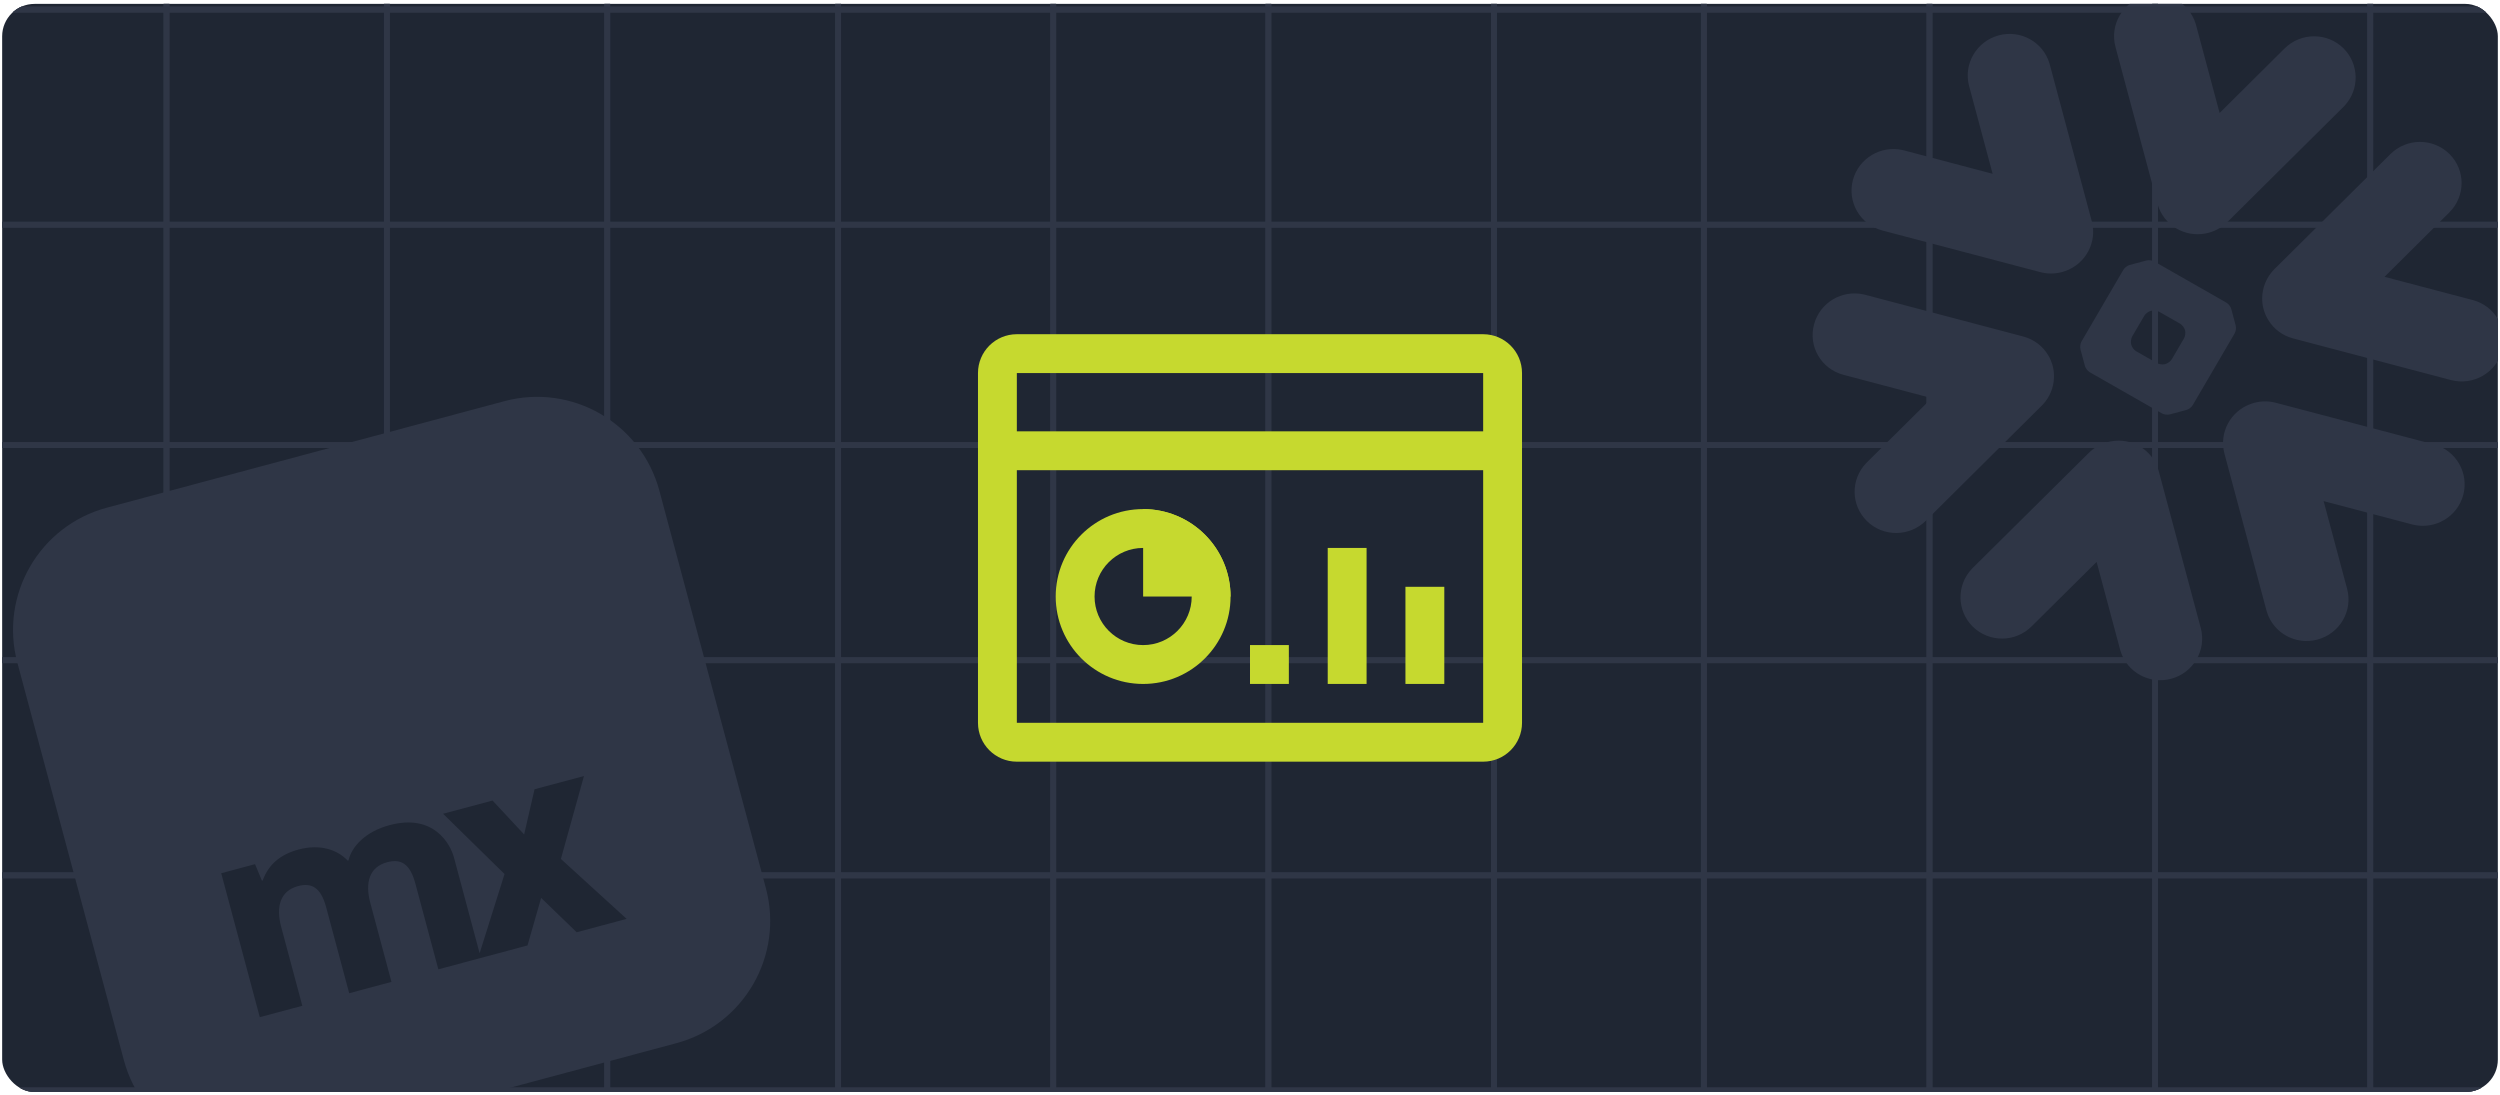 <svg width="386" height="169" viewBox="0 0 386 169" fill="none" xmlns="http://www.w3.org/2000/svg">
<g clip-path="url(#clip0_5_10524)">
<rect x="0.333" y="0.602" width="385.333" height="168" rx="5" fill="#1F2633"/>
<rect x="-8.317" y="202.392" width="34.025" height="34.025" transform="rotate(-90 -8.317 202.392)" stroke="#2F3646" stroke-width="0.898"/>
<rect x="-8.317" y="168.367" width="33.215" height="34.025" transform="rotate(-90 -8.317 168.367)" stroke="#2F3646" stroke-width="0.898"/>
<rect x="-8.317" y="135.152" width="33.215" height="34.025" transform="rotate(-90 -8.317 135.152)" stroke="#2F3646" stroke-width="0.898"/>
<rect x="-8.317" y="101.936" width="33.215" height="34.025" transform="rotate(-90 -8.317 101.936)" stroke="#2F3646" stroke-width="0.898"/>
<rect x="-8.317" y="68.721" width="34.025" height="34.025" transform="rotate(-90 -8.317 68.721)" stroke="#2F3646" stroke-width="0.898"/>
<rect x="-8.317" y="34.696" width="33.215" height="34.025" transform="rotate(-90 -8.317 34.696)" stroke="#2F3646" stroke-width="0.898"/>
<rect x="-8.317" y="1.481" width="34.025" height="34.025" transform="rotate(-90 -8.317 1.481)" stroke="#2F3646" stroke-width="0.898"/>
<rect x="25.709" y="202.392" width="34.025" height="34.025" transform="rotate(-90 25.709 202.392)" stroke="#2F3646" stroke-width="0.898"/>
<rect x="25.709" y="168.367" width="33.215" height="34.025" transform="rotate(-90 25.709 168.367)" stroke="#2F3646" stroke-width="0.898"/>
<rect x="25.709" y="135.152" width="33.215" height="34.025" transform="rotate(-90 25.709 135.152)" stroke="#2F3646" stroke-width="0.898"/>
<rect x="25.709" y="101.936" width="33.215" height="34.025" transform="rotate(-90 25.709 101.936)" stroke="#2F3646" stroke-width="0.898"/>
<rect x="25.709" y="68.721" width="34.025" height="34.025" transform="rotate(-90 25.709 68.721)" stroke="#2F3646" stroke-width="0.898"/>
<rect x="25.709" y="34.696" width="33.215" height="34.025" transform="rotate(-90 25.709 34.696)" stroke="#2F3646" stroke-width="0.898"/>
<rect x="25.709" y="1.481" width="34.025" height="34.025" transform="rotate(-90 25.709 1.481)" stroke="#2F3646" stroke-width="0.898"/>
<rect x="59.734" y="202.392" width="34.025" height="34.025" transform="rotate(-90 59.734 202.392)" stroke="#2F3646" stroke-width="0.898"/>
<rect x="59.734" y="168.367" width="33.215" height="34.025" transform="rotate(-90 59.734 168.367)" stroke="#2F3646" stroke-width="0.898"/>
<rect x="59.734" y="135.152" width="33.215" height="34.025" transform="rotate(-90 59.734 135.152)" stroke="#2F3646" stroke-width="0.898"/>
<rect x="59.734" y="101.936" width="33.215" height="34.025" transform="rotate(-90 59.734 101.936)" stroke="#2F3646" stroke-width="0.898"/>
<rect x="59.734" y="68.721" width="34.025" height="34.025" transform="rotate(-90 59.734 68.721)" stroke="#2F3646" stroke-width="0.898"/>
<rect x="59.734" y="34.696" width="33.215" height="34.025" transform="rotate(-90 59.734 34.696)" stroke="#2F3646" stroke-width="0.898"/>
<rect x="59.734" y="1.481" width="34.025" height="34.025" transform="rotate(-90 59.734 1.481)" stroke="#2F3646" stroke-width="0.898"/>
<rect x="93.759" y="202.392" width="34.025" height="35.645" transform="rotate(-90 93.759 202.392)" stroke="#2F3646" stroke-width="0.898"/>
<rect x="93.759" y="168.367" width="33.215" height="35.645" transform="rotate(-90 93.759 168.367)" stroke="#2F3646" stroke-width="0.898"/>
<rect x="93.759" y="135.152" width="33.215" height="35.645" transform="rotate(-90 93.759 135.152)" stroke="#2F3646" stroke-width="0.898"/>
<rect x="93.759" y="101.936" width="33.215" height="35.645" transform="rotate(-90 93.759 101.936)" stroke="#2F3646" stroke-width="0.898"/>
<rect x="93.759" y="68.721" width="34.025" height="35.645" transform="rotate(-90 93.759 68.721)" stroke="#2F3646" stroke-width="0.898"/>
<rect x="93.759" y="34.696" width="33.215" height="35.645" transform="rotate(-90 93.759 34.696)" stroke="#2F3646" stroke-width="0.898"/>
<rect x="93.759" y="1.481" width="34.025" height="35.645" transform="rotate(-90 93.759 1.481)" stroke="#2F3646" stroke-width="0.898"/>
<rect x="129.405" y="202.392" width="34.025" height="33.215" transform="rotate(-90 129.405 202.392)" stroke="#2F3646" stroke-width="0.898"/>
<rect x="129.405" y="168.367" width="33.215" height="33.215" transform="rotate(-90 129.405 168.367)" stroke="#2F3646" stroke-width="0.898"/>
<rect x="129.405" y="135.152" width="33.215" height="33.215" transform="rotate(-90 129.405 135.152)" stroke="#2F3646" stroke-width="0.898"/>
<rect x="129.405" y="101.936" width="33.215" height="33.215" transform="rotate(-90 129.405 101.936)" stroke="#2F3646" stroke-width="0.898"/>
<rect x="129.405" y="68.721" width="34.025" height="33.215" transform="rotate(-90 129.405 68.721)" stroke="#2F3646" stroke-width="0.898"/>
<rect x="129.405" y="34.696" width="33.215" height="33.215" transform="rotate(-90 129.405 34.696)" stroke="#2F3646" stroke-width="0.898"/>
<rect x="129.405" y="1.481" width="34.025" height="33.215" transform="rotate(-90 129.405 1.481)" stroke="#2F3646" stroke-width="0.898"/>
<rect x="162.62" y="202.392" width="34.025" height="33.215" transform="rotate(-90 162.62 202.392)" stroke="#2F3646" stroke-width="0.898"/>
<rect x="162.62" y="168.367" width="33.215" height="33.215" transform="rotate(-90 162.62 168.367)" stroke="#2F3646" stroke-width="0.898"/>
<rect x="162.62" y="135.152" width="33.215" height="33.215" transform="rotate(-90 162.62 135.152)" stroke="#2F3646" stroke-width="0.898"/>
<rect x="162.62" y="101.936" width="33.215" height="33.215" transform="rotate(-90 162.62 101.936)" stroke="#2F3646" stroke-width="0.898"/>
<rect x="162.62" y="68.721" width="34.025" height="33.215" transform="rotate(-90 162.62 68.721)" stroke="#2F3646" stroke-width="0.898"/>
<rect x="162.62" y="34.696" width="33.215" height="33.215" transform="rotate(-90 162.62 34.696)" stroke="#2F3646" stroke-width="0.898"/>
<rect x="162.62" y="1.481" width="34.025" height="33.215" transform="rotate(-90 162.62 1.481)" stroke="#2F3646" stroke-width="0.898"/>
<rect x="195.835" y="202.392" width="34.025" height="34.835" transform="rotate(-90 195.835 202.392)" stroke="#2F3646" stroke-width="0.898"/>
<rect x="195.835" y="168.367" width="33.215" height="34.835" transform="rotate(-90 195.835 168.367)" stroke="#2F3646" stroke-width="0.898"/>
<rect x="195.835" y="135.152" width="33.215" height="34.835" transform="rotate(-90 195.835 135.152)" stroke="#2F3646" stroke-width="0.898"/>
<rect x="195.835" y="101.936" width="33.215" height="34.835" transform="rotate(-90 195.835 101.936)" stroke="#2F3646" stroke-width="0.898"/>
<rect x="195.835" y="68.721" width="34.025" height="34.835" transform="rotate(-90 195.835 68.721)" stroke="#2F3646" stroke-width="0.898"/>
<rect x="195.835" y="34.696" width="33.215" height="34.835" transform="rotate(-90 195.835 34.696)" stroke="#2F3646" stroke-width="0.898"/>
<rect x="195.835" y="1.481" width="34.025" height="34.835" transform="rotate(-90 195.835 1.481)" stroke="#2F3646" stroke-width="0.898"/>
<rect x="230.67" y="202.392" width="34.025" height="32.405" transform="rotate(-90 230.67 202.392)" stroke="#2F3646" stroke-width="0.898"/>
<rect x="230.67" y="168.367" width="33.215" height="32.405" transform="rotate(-90 230.67 168.367)" stroke="#2F3646" stroke-width="0.898"/>
<rect x="230.67" y="135.152" width="33.215" height="32.405" transform="rotate(-90 230.67 135.152)" stroke="#2F3646" stroke-width="0.898"/>
<rect x="230.67" y="101.936" width="33.215" height="32.405" transform="rotate(-90 230.67 101.936)" stroke="#2F3646" stroke-width="0.898"/>
<rect x="230.67" y="68.721" width="34.025" height="32.405" transform="rotate(-90 230.67 68.721)" stroke="#2F3646" stroke-width="0.898"/>
<rect x="230.67" y="34.696" width="33.215" height="32.405" transform="rotate(-90 230.67 34.696)" stroke="#2F3646" stroke-width="0.898"/>
<rect x="230.67" y="1.481" width="34.025" height="32.405" transform="rotate(-90 230.67 1.481)" stroke="#2F3646" stroke-width="0.898"/>
<rect x="263.075" y="202.392" width="34.025" height="34.835" transform="rotate(-90 263.075 202.392)" stroke="#2F3646" stroke-width="0.898"/>
<rect x="263.075" y="168.367" width="33.215" height="34.835" transform="rotate(-90 263.075 168.367)" stroke="#2F3646" stroke-width="0.898"/>
<rect x="263.075" y="135.152" width="33.215" height="34.835" transform="rotate(-90 263.075 135.152)" stroke="#2F3646" stroke-width="0.898"/>
<rect x="263.075" y="101.936" width="33.215" height="34.835" transform="rotate(-90 263.075 101.936)" stroke="#2F3646" stroke-width="0.898"/>
<rect x="263.075" y="68.721" width="34.025" height="34.835" transform="rotate(-90 263.075 68.721)" stroke="#2F3646" stroke-width="0.898"/>
<rect x="263.075" y="34.696" width="33.215" height="34.835" transform="rotate(-90 263.075 34.696)" stroke="#2F3646" stroke-width="0.898"/>
<rect x="263.075" y="1.481" width="34.025" height="34.835" transform="rotate(-90 263.075 1.481)" stroke="#2F3646" stroke-width="0.898"/>
<rect x="297.911" y="202.392" width="34.025" height="34.835" transform="rotate(-90 297.911 202.392)" stroke="#2F3646" stroke-width="0.898"/>
<rect x="297.911" y="168.367" width="33.215" height="34.835" transform="rotate(-90 297.911 168.367)" stroke="#2F3646" stroke-width="0.898"/>
<rect x="297.911" y="135.152" width="33.215" height="34.835" transform="rotate(-90 297.911 135.152)" stroke="#2F3646" stroke-width="0.898"/>
<rect x="297.911" y="101.936" width="33.215" height="34.835" transform="rotate(-90 297.911 101.936)" stroke="#2F3646" stroke-width="0.898"/>
<rect x="297.911" y="68.721" width="34.025" height="34.835" transform="rotate(-90 297.911 68.721)" stroke="#2F3646" stroke-width="0.898"/>
<rect x="297.911" y="34.696" width="33.215" height="34.835" transform="rotate(-90 297.911 34.696)" stroke="#2F3646" stroke-width="0.898"/>
<rect x="297.911" y="1.481" width="34.025" height="34.835" transform="rotate(-90 297.911 1.481)" stroke="#2F3646" stroke-width="0.898"/>
<rect x="332.746" y="202.392" width="34.025" height="33.215" transform="rotate(-90 332.746 202.392)" stroke="#2F3646" stroke-width="0.898"/>
<rect x="332.746" y="168.367" width="33.215" height="33.215" transform="rotate(-90 332.746 168.367)" stroke="#2F3646" stroke-width="0.898"/>
<rect x="332.746" y="135.152" width="33.215" height="33.215" transform="rotate(-90 332.746 135.152)" stroke="#2F3646" stroke-width="0.898"/>
<rect x="332.746" y="101.936" width="33.215" height="33.215" transform="rotate(-90 332.746 101.936)" stroke="#2F3646" stroke-width="0.898"/>
<rect x="332.746" y="68.722" width="34.025" height="33.215" transform="rotate(-90 332.746 68.722)" stroke="#2F3646" stroke-width="0.898"/>
<rect x="332.746" y="34.696" width="33.215" height="33.215" transform="rotate(-90 332.746 34.696)" stroke="#2F3646" stroke-width="0.898"/>
<rect x="332.746" y="1.481" width="34.025" height="33.215" transform="rotate(-90 332.746 1.481)" stroke="#2F3646" stroke-width="0.898"/>
<rect x="365.961" y="202.392" width="34.025" height="33.215" transform="rotate(-90 365.961 202.392)" stroke="#2F3646" stroke-width="0.898"/>
<rect x="365.961" y="168.367" width="33.215" height="33.215" transform="rotate(-90 365.961 168.367)" stroke="#2F3646" stroke-width="0.898"/>
<rect x="365.961" y="135.152" width="33.215" height="33.215" transform="rotate(-90 365.961 135.152)" stroke="#2F3646" stroke-width="0.898"/>
<rect x="365.961" y="101.936" width="33.215" height="33.215" transform="rotate(-90 365.961 101.936)" stroke="#2F3646" stroke-width="0.898"/>
<rect x="365.961" y="68.722" width="34.025" height="33.215" transform="rotate(-90 365.961 68.722)" stroke="#2F3646" stroke-width="0.898"/>
<rect x="365.961" y="34.696" width="33.215" height="33.215" transform="rotate(-90 365.961 34.696)" stroke="#2F3646" stroke-width="0.898"/>
<rect x="365.961" y="1.481" width="34.025" height="33.215" transform="rotate(-90 365.961 1.481)" stroke="#2F3646" stroke-width="0.898"/>
<path fill-rule="evenodd" clip-rule="evenodd" d="M232 72.602H154V66.602H232V72.602Z" fill="#C6D92F"/>
<path fill-rule="evenodd" clip-rule="evenodd" d="M151 57.602C151 54.288 153.686 51.602 157 51.602H229C232.314 51.602 235 54.288 235 57.602V111.602C235 114.915 232.314 117.602 229 117.602H157C153.686 117.602 151 114.915 151 111.602V57.602ZM229 57.602H157V111.602H229V57.602Z" fill="#C6D92F"/>
<path fill-rule="evenodd" clip-rule="evenodd" d="M223 90.602V105.602H217V90.602H223Z" fill="#C6D92F"/>
<path fill-rule="evenodd" clip-rule="evenodd" d="M211 84.602V105.602H205V84.602H211Z" fill="#C6D92F"/>
<path fill-rule="evenodd" clip-rule="evenodd" d="M199 99.602V105.602H193V99.602H199Z" fill="#C6D92F"/>
<path fill-rule="evenodd" clip-rule="evenodd" d="M176.5 99.602C180.642 99.602 184 96.244 184 92.102C184 87.959 180.642 84.602 176.5 84.602C172.358 84.602 169 87.959 169 92.102C169 96.244 172.358 99.602 176.5 99.602ZM176.5 105.602C183.956 105.602 190 99.557 190 92.102C190 84.646 183.956 78.602 176.5 78.602C169.044 78.602 163 84.646 163 92.102C163 99.557 169.044 105.602 176.5 105.602Z" fill="#C6D92F"/>
<path d="M190 92.102C190 90.329 189.651 88.573 188.972 86.935C188.294 85.297 187.3 83.809 186.046 82.556C184.792 81.302 183.304 80.308 181.666 79.629C180.028 78.951 178.273 78.602 176.5 78.602V92.102H190Z" fill="#C6D92F"/>
<rect x="26.877" y="126.877" width="68" height="43" transform="rotate(-16.755 26.877 126.877)" fill="#1F2633"/>
<g clip-path="url(#clip1_5_10524)">
<path fill-rule="evenodd" clip-rule="evenodd" d="M16.504 78.385C6.076 81.179 -0.112 91.897 2.682 102.325L19.124 163.688C21.918 174.116 32.636 180.304 43.064 177.51L104.427 161.068C114.855 158.274 121.043 147.556 118.249 137.128L101.807 75.765C99.013 65.337 88.295 59.149 77.867 61.943L16.504 78.385ZM60.147 127.401C56.389 128.408 54.298 130.73 53.807 132.852L53.688 132.884C52.143 131.231 49.467 130.263 46.105 131.164C43.376 131.895 41.489 133.396 40.56 135.942L40.442 135.974L39.377 133.426L34.156 134.825L40.112 157.053L46.678 155.293L43.412 143.104C42.589 140.031 43.241 137.56 46.009 136.818C48.066 136.267 49.521 136.949 50.363 140.092L53.916 153.354L60.443 151.605L57.177 139.415C56.344 136.307 57.005 133.871 59.774 133.129C61.831 132.578 63.285 133.261 64.128 136.404L67.681 149.666L81.448 145.977L83.551 138.637L89.042 143.942L96.755 141.875L86.602 132.62L90.166 119.817L82.532 121.862L80.926 128.84L76.046 123.601L68.412 125.646L77.9 134.951L74.053 147.183L70.091 132.394C69.526 130.287 66.95 125.578 60.147 127.401Z" fill="#2F3646"/>
</g>
<path d="M325.905 68.156C329.114 67.536 332.3 69.425 333.252 72.549L333.313 72.759L339.797 96.96C340.711 100.371 338.659 103.883 335.229 104.802C331.854 105.706 328.403 103.789 327.404 100.504L327.345 100.297L323.717 86.759L313.682 96.71C311.169 99.219 307.097 99.224 304.582 96.74C302.126 94.3 302.076 90.361 304.437 87.848L304.594 87.686L322.508 69.93C323.468 68.97 324.663 68.379 325.905 68.156ZM351.109 62.123L351.39 62.191L375.778 68.612C379.215 69.519 381.241 73.034 380.319 76.447C379.411 79.78 376.007 81.799 372.643 81.024L372.424 80.97L358.765 77.368L362.393 90.906C363.307 94.317 361.263 97.826 357.817 98.749C354.441 99.654 350.997 97.734 349.999 94.45L349.94 94.243L343.455 70.042C342.584 66.792 344.403 63.445 347.568 62.352C348.667 61.955 349.89 61.854 351.109 62.123ZM287.772 45.465L287.992 45.518L312.37 51.95C314.084 52.401 315.437 53.482 316.259 54.878C316.529 55.326 316.722 55.794 316.877 56.273C317.072 56.94 317.166 57.643 317.132 58.359C317.073 59.825 316.511 61.276 315.431 62.44L315.235 62.642L297.341 80.409C294.813 82.911 290.739 82.923 288.238 80.437C285.772 77.992 285.727 74.071 288.094 71.553L288.252 71.391L298.254 61.475L284.629 57.87C281.188 56.963 279.159 53.471 280.098 50.059C280.999 46.72 284.403 44.703 287.772 45.465ZM378.191 23.775C380.706 26.261 380.695 30.3 378.169 32.806L368.17 42.741L381.792 46.327C385.233 47.237 387.262 50.73 386.33 54.153C385.398 57.559 381.861 59.586 378.432 58.681L354.036 52.245C352.407 51.81 351.086 50.796 350.268 49.48C349.884 48.876 349.606 48.223 349.45 47.545C349.332 47.056 349.274 46.552 349.279 46.03C349.298 44.409 349.929 42.797 351.171 41.553L369.083 23.79C371.599 21.291 375.678 21.283 378.191 23.775ZM331.408 40.219C331.767 40.123 332.314 40.192 332.635 40.381L343.758 46.727C344.075 46.908 344.411 47.347 344.506 47.703L345.193 50.269C345.287 50.616 345.215 51.164 345.03 51.476L338.57 62.534C338.387 62.857 337.958 63.196 337.591 63.294L335.006 63.987C334.651 64.082 334.101 64.005 333.777 63.818L322.658 57.47C322.341 57.293 322.006 56.855 321.913 56.507L321.225 53.941C321.13 53.585 321.201 53.037 321.386 52.721L327.842 41.665C328.028 41.341 328.468 41.007 328.823 40.912L331.408 40.219ZM332.154 47.979L332.055 48.005C331.701 48.1 331.262 48.438 331.081 48.752L329.209 51.946C329.023 52.274 328.959 52.816 329.053 53.168L329.08 53.266C329.173 53.614 329.498 54.047 329.821 54.231L333.042 56.068C333.359 56.249 333.904 56.323 334.259 56.228L334.358 56.201C334.713 56.106 335.152 55.769 335.337 55.453L337.207 52.252C337.39 51.932 337.475 51.389 337.382 51.042L337.356 50.943C337.262 50.592 336.915 50.159 336.595 49.967L333.376 48.137C333.059 47.957 332.51 47.883 332.154 47.979ZM331.198 -0.595C334.573 -1.499 338.025 0.419 339.021 3.695L339.08 3.902L342.708 17.444L352.734 7.487C355.253 4.985 359.329 4.977 361.835 7.465C364.289 9.914 364.34 13.837 361.975 16.351L361.818 16.513L343.911 34.279C342.949 35.231 341.758 35.825 340.521 36.05C337.303 36.665 334.123 34.771 333.172 31.649L333.112 31.439L326.627 7.239C325.715 3.837 327.752 0.329 331.198 -0.595ZM308.61 5.458C311.97 4.558 315.429 6.474 316.425 9.75L316.485 9.956L322.969 34.157C323.839 37.403 322.014 40.757 318.858 41.855C317.755 42.249 316.528 42.348 315.31 42.085L315.029 42.018L290.634 35.587C287.201 34.678 285.174 31.18 286.098 27.759C287.014 24.421 290.415 22.406 293.773 23.173L293.992 23.227L307.661 26.835L304.032 13.293C303.121 9.891 305.164 6.381 308.61 5.458Z" fill="#2F3646"/>
</g>
<defs>
<clipPath id="clip0_5_10524">
<rect x="0.333" y="0.602" width="385.333" height="168" rx="5" fill="white"/>
</clipPath>
<clipPath id="clip1_5_10524">
<rect width="117.282" height="117.282" fill="white" transform="translate(-11.355 78.261) rotate(-15)"/>
</clipPath>
</defs>
</svg>
